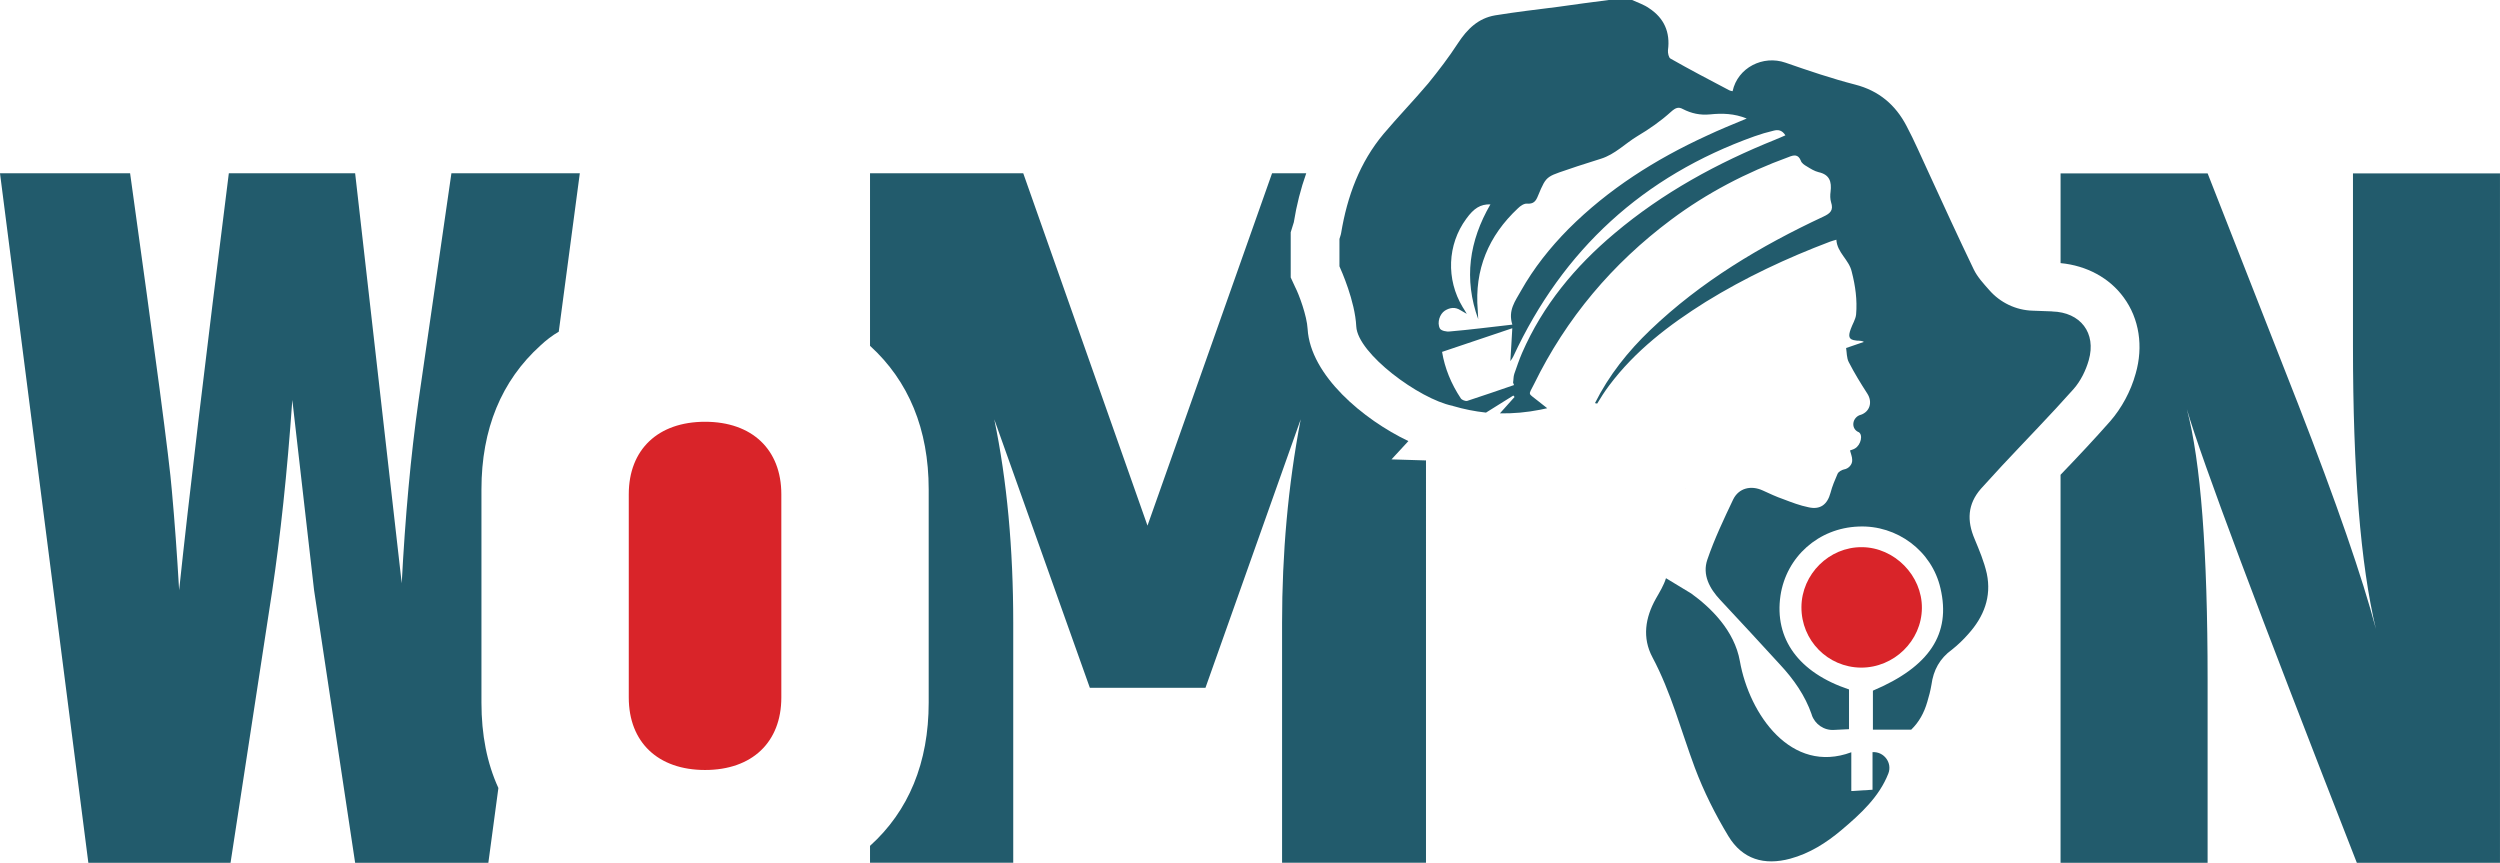 <svg xmlns="http://www.w3.org/2000/svg" id="uuid-c065a0f0-dd69-4b09-83a7-47c33bd42deb" viewBox="0 0 1036.7 357.79"><defs><style>.uuid-ed2829ae-48a6-48a2-9bc6-849fa66ca563{fill:#d92429;}.uuid-84acd031-9ba1-4ea0-b0ae-287234cfaae1{fill:#225b6c;}</style></defs><g id="uuid-7dfda653-becd-40c7-ae50-c697235ada7a"><g><path class="uuid-84acd031-9ba1-4ea0-b0ae-287234cfaae1" d="M187.19,71.86l-13.59,94.02c-3.29,23.18-5.58,48.51-7.01,75.99l-19.32-170.01h-52.38c-9.73,77.28-16.6,134.95-20.61,172.88-.86-14.88-1.86-28.62-3.01-41.22-1-12.74-6.87-56.53-17.32-131.66H0L36.64,357.79h58.96l17.32-113.06c3.29-22.04,6.15-48.23,8.3-78.85l9.02,78.85,17.03,113.06h55.24l4.15-30.91v-.14c-4.72-10.3-7.01-22.04-7.01-35.35v-88.44c0-25.04,8.3-45.08,24.47-59.68,2.29-2.15,4.87-4.15,7.59-5.72l8.73-65.69h-53.24Z"></path><path class="uuid-ed2829ae-48a6-48a2-9bc6-849fa66ca563" d="M292.37,174.9c-19.51,0-31.63,11.52-31.63,30.05v84.29c0,18.55,12.12,30.06,31.63,30.06s31.63-11.52,31.63-30.06v-84.29c0-18.53-12.12-30.05-31.63-30.05Z"></path><path class="uuid-84acd031-9ba1-4ea0-b0ae-287234cfaae1" d="M577.02,190.5l7.01-7.59c-18.6-8.87-40.64-27.19-41.79-46.51-.29-5.44-3.58-14.31-5.15-17.32l-1.86-4.01v-18.75l1.29-4.15c1.15-7.16,2.86-13.88,5.15-20.32h-14.17l-51.66,146.12-51.52-146.12h-63.54v71.55c16.03,14.6,24.33,34.63,24.33,59.53v88.44c0,24.9-8.3,44.94-24.33,59.39v7.01h59.39v-99.46c0-30.77-2.58-58.96-7.87-84.43l39.64,111.34h47.94l39.5-111.34c-5.29,27.62-7.73,55.81-7.73,84.43v99.46h59.68V190.93l-14.31-.43Z"></path><path class="uuid-84acd031-9ba1-4ea0-b0ae-287234cfaae1" d="M975.73,71.9v71.8c0,51.37,3.13,90.4,9.51,117.1-5.56-21.13-16.28-52.18-32.26-93.24l-37.52-95.66h-60.98v37.21c10.82,1.01,20.33,6.17,26.19,14.26,6.47,8.8,8.19,20.33,4.95,31.55-2.02,7.38-5.87,14.36-10.52,19.72-6.67,7.58-13.65,14.97-20.63,22.25v160.89h60.98v-75.94c0-53.09-2.83-90.4-8.6-112.15,6.27,21.44,29.83,84.13,70.48,188.09h59.36V71.9h-60.98Z"></path><path class="uuid-84acd031-9ba1-4ea0-b0ae-287234cfaae1" d="M776.5,311.88v15.61c-3.12,.19-5.52,.35-8.8,.54v-16.08c-24.91,9.27-42.29-15.73-46.2-37.74-2.24-12.8-12.23-22.36-20.18-28.1-3.41-2.08-6.84-4.16-10.25-6.21-.06-.06-.13-.06-.16-.09s-.06-.03-.06-.03c-.91,2.96-2.62,5.71-4.19,8.48-4.41,7.85-5.74,16.21-1.42,24.31,7.76,14.57,11.86,30.46,17.56,45.75,3.69,9.84,8.48,19.39,13.91,28.38,5.83,9.65,14.88,12.3,25.7,9.37,8.01-2.18,14.88-6.53,21.13-11.79,8.06-6.79,15.76-13.88,19.52-23.52,1.71-4.39-1.76-9.11-6.47-8.86h-.09Z"></path><path class="uuid-ed2829ae-48a6-48a2-9bc6-849fa66ca563" d="M772.12,226.9c-13.59-.13-25.01,11.19-25.1,24.82-.09,13.84,10.91,25.01,24.69,25.13,13.69,.06,25.16-11.13,25.26-24.69,.13-13.5-11.38-25.16-24.85-25.26Z"></path><path class="uuid-84acd031-9ba1-4ea0-b0ae-287234cfaae1" d="M851.04,129.13c-2.73-.1-5.46-.2-8.19-.3-6.88-.2-13.45-3.34-18-8.6-2.33-2.63-4.85-5.36-6.37-8.49-6.47-13.45-12.64-26.9-18.81-40.35-3.03-6.47-5.76-12.94-9.1-19.21-4.55-8.7-11.43-14.56-21.24-17.09-9.81-2.53-19.31-5.76-28.92-9.1-9.3-3.24-19.82,2.02-21.94,11.83-.51-.1-1.11-.2-1.62-.51-8.09-4.25-16.18-8.49-24.17-13.04-.71-.4-1.11-2.33-1.01-3.44,1.01-7.48-1.62-13.35-7.79-17.39-2.12-1.52-4.65-2.33-7.08-3.44h-9.71c-6.98,.91-13.95,1.82-20.93,2.83-8.7,1.11-17.49,2.12-26.19,3.54-6.98,1.21-11.53,5.66-15.37,11.53-3.74,5.76-7.99,11.33-12.34,16.68-5.97,7.08-12.54,13.85-18.51,20.93-9.91,11.83-15.07,25.89-17.6,41.06-.1,.81-.51,1.72-.71,2.53v11.33c.71,1.62,6.47,14.36,6.98,24.98,.61,11.22,26.09,30.03,39.84,32.86,.1,0,.2,0,.3,.1,4.45,1.31,9,2.22,13.65,2.73,3.94-2.43,7.58-4.75,11.33-7.08,.2,.2,.4,.4,.51,.61-2.02,2.22-4.04,4.55-6.07,6.78,5.56,.1,11.12-.4,16.79-1.52l2.83-.61c-1.31-1.01-2.53-2.02-3.84-3.03-4.15-3.44-4.15-2.02-1.62-6.98,13.35-27.3,32.46-49.95,56.83-68.16,14.87-11.12,31.25-19.62,48.74-25.99,2.23-.91,3.94-1.21,5.06,1.52,.3,1.01,1.52,1.82,2.43,2.33,1.62,1.01,3.24,2.02,4.95,2.43,4.55,1.01,5.46,3.94,4.95,8.09-.2,1.42-.2,3.03,.2,4.35,1.11,3.34-.3,4.65-3.14,5.97-26.19,12.24-50.76,26.9-71.8,47.02-9.3,8.9-17.19,18.81-22.96,30.34,.3,.1,.61,.1,.91,.2,1.52-2.53,3.13-5.06,4.95-7.48,10.82-14.46,24.88-25.18,40.04-34.69,16.38-10.11,33.67-18.2,51.57-24.98,.81-.3,1.62-.51,2.63-.81,.3,5.36,5.26,8.29,6.37,13.25,1.52,5.87,2.33,11.73,1.82,17.7-.2,2.12-1.52,4.04-2.22,6.07-1.21,3.24-.71,4.45,2.02,4.75,.4,.1,.81,.1,1.31,.1,.61,.1,1.31,0,2.12,.51-2.23,.81-4.55,1.52-7.38,2.53,.3,1.82,.2,4.15,1.11,5.86,2.33,4.55,4.95,8.8,7.69,13.05,2.22,3.44,1.11,7.48-2.73,8.8h-.1c-3.34,1.01-4.15,5.46-1.01,7.08h.1c2.12,1.01,1.11,5.46-1.42,6.88-.61,.4-1.31,.51-2.02,.81,.3,1.31,.91,2.53,.91,3.94,.1,1.92-1.52,3.64-3.44,3.94-.91,.2-2.22,.91-2.63,1.82-1.11,2.53-2.22,5.16-2.93,7.89-1.31,4.85-4.25,7.08-9.1,5.97-3.54-.71-6.98-2.02-10.42-3.34-2.93-1.01-5.76-2.33-8.6-3.64-4.85-2.22-9.91-1.01-12.24,3.74-3.84,8.09-7.79,16.38-10.72,24.98-2.12,6.27,.91,11.93,5.36,16.68,8.29,8.9,16.58,17.8,24.78,26.8,5.66,6.07,10.42,12.84,13.15,20.73v.1c1.31,3.94,5.16,6.57,9.3,6.27,2.02-.1,4.05-.2,6.17-.3v-16.48c-20.93-6.98-31.04-21.03-28.42-38.93,2.43-16.08,15.78-28.01,32.36-28.62,15.98-.71,30.44,10.11,33.98,25.58,4.45,18.91-4.55,32.56-28.01,42.47v16.18h15.88c3.24-3.13,5.36-6.98,6.67-11.53,.71-2.33,1.31-4.65,1.72-7.08,.81-6.07,3.44-10.92,8.49-14.56,2.43-1.92,4.75-4.15,6.78-6.47,6.47-7.18,9.71-15.47,7.69-25.08-1.11-4.95-3.13-9.71-5.06-14.36-3.24-7.58-2.93-14.46,2.63-20.83,2.93-3.13,5.76-6.37,8.7-9.51,9.91-10.62,20.12-21.03,29.73-31.85,2.93-3.34,5.06-7.69,6.27-11.93,3.24-11.33-3.44-19.92-15.17-20.22Zm-251.9-.3c2.12-1.31,4.25-1.62,6.47-.2,.61,.4,1.21,.71,2.63,1.52-.81-1.31-1.21-2.12-1.72-2.83-6.88-11.43-6.37-25.89,1.52-36.61,3.13-4.35,5.87-6.07,10.01-5.97-8.8,15.17-11.12,30.94-5.06,47.63-.1-1.31-.1-2.53-.2-3.74-1.42-16.79,4.45-30.84,16.69-42.27,1.01-1.01,2.53-2.02,3.74-1.92,2.63,.2,3.64-.91,4.55-3.24,3.84-9.2,3.34-7.69,16.28-12.24,3.24-1.11,6.57-2.02,9.81-3.13,5.86-1.82,10.11-6.37,15.17-9.4,4.95-2.93,9.71-6.27,13.95-10.11,1.82-1.62,3.03-2.12,4.85-1.11,3.54,1.82,7.18,2.63,11.33,2.22,4.95-.51,10.01-.4,15.17,1.72-5.87,2.43-11.33,4.65-16.69,7.18-21.13,9.71-40.65,22.04-57.24,38.63-7.69,7.79-14.36,16.18-19.72,25.69-2.22,4.05-5.46,7.99-3.54,13.96-9.1,1.01-17.49,2.12-25.89,2.83-1.42,.2-3.64-.3-4.15-1.21-1.31-2.53,0-6.07,2.02-7.38Zm137.22-70.99c-24.17,9.71-46.82,22.04-66.84,38.93-16.38,13.75-29.73,29.83-38.33,49.55-1.21,2.83-2.22,5.76-3.24,8.7-.4,1.21-.3,2.43-.51,3.64,.1,.4,.3,.71,.4,1.01-6.47,2.23-12.94,4.45-19.42,6.57-.71,.2-2.22-.4-2.63-1.01-4.04-6.07-6.67-12.54-7.79-19.31,9.71-3.24,19.21-6.47,29.12-9.81-.2,4.15-.51,8.6-.81,13.65,.61-.91,1.01-1.42,1.21-1.92,20.63-44.39,53.9-74.83,100.01-91.31,2.53-.91,5.26-1.72,7.89-2.33,1.92-.51,3.54-.3,4.95,1.92-1.42,.61-2.73,1.21-4.04,1.72Z"></path><path class="uuid-84acd031-9ba1-4ea0-b0ae-287234cfaae1" d="M698.96,202.62h.03v-.06s0,.03-.03,.06Z"></path><path d="M698.98,202.55v.06h-.03s.03-.06,.03-.06Z"></path></g></g></svg>